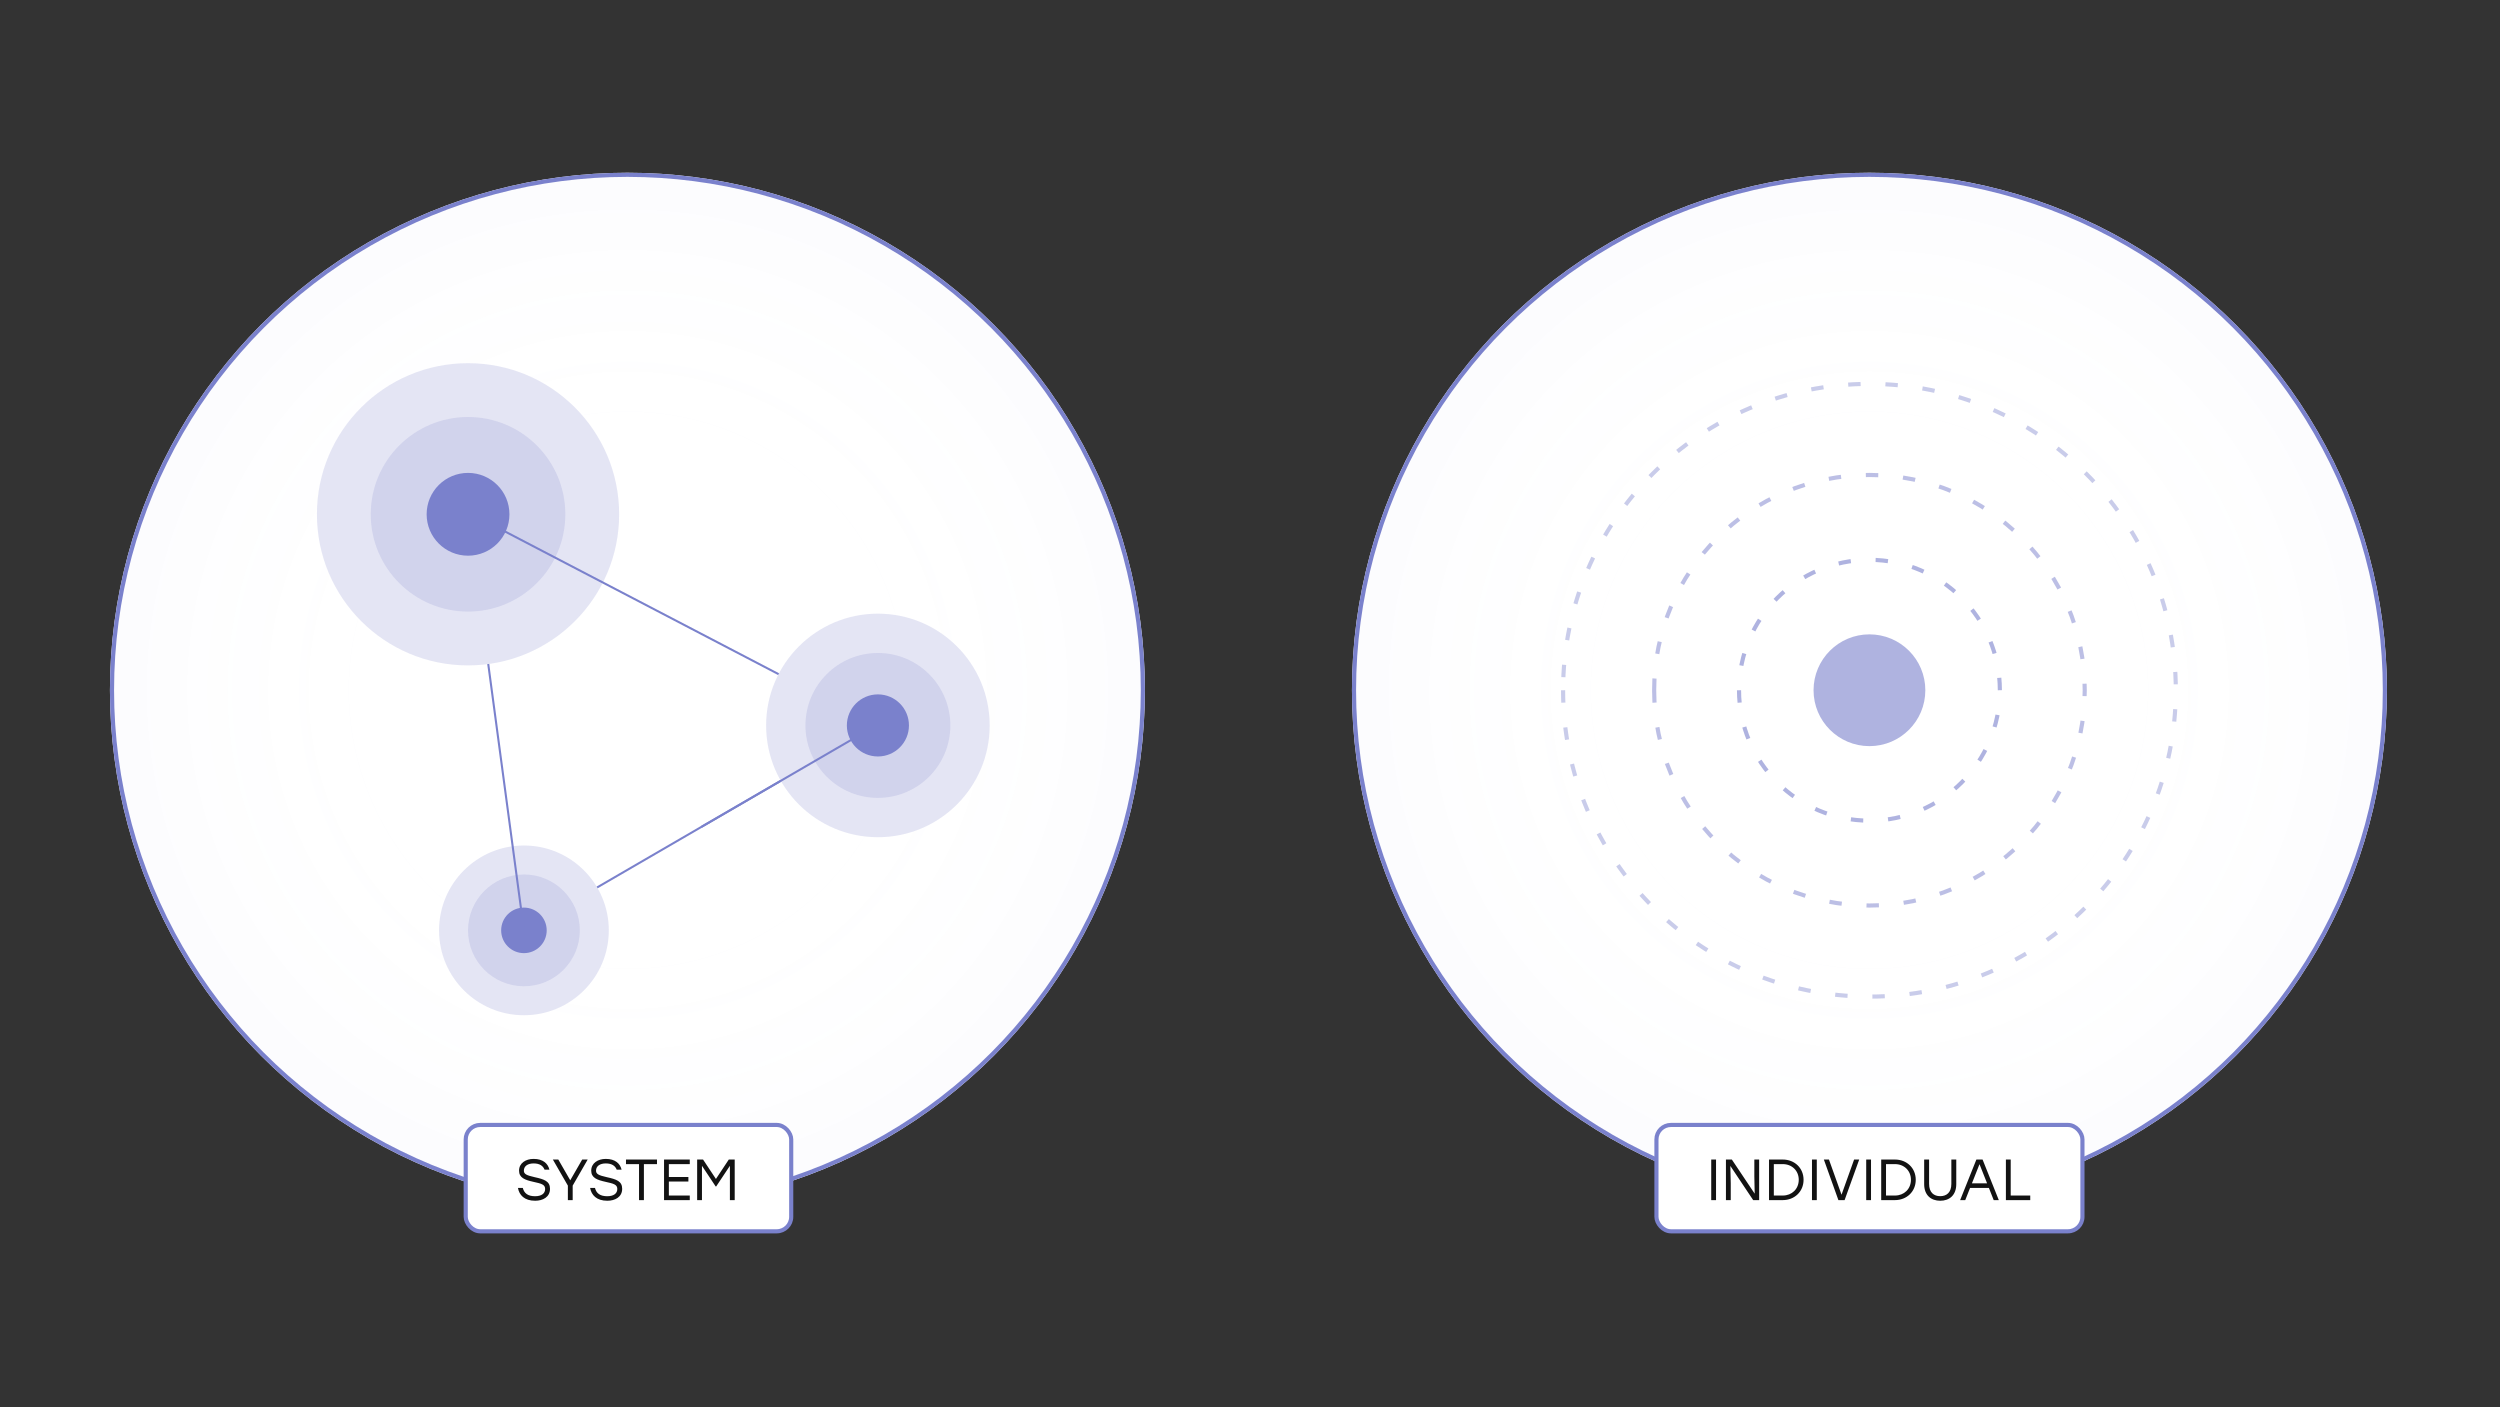 <svg width="796" height="448" viewBox="0 0 796 448" fill="none" xmlns="http://www.w3.org/2000/svg">
<rect x="0" y="0" width="796" height="448" fill="#333333" stroke="none"/>
<circle cx="595.231" cy="219.774" r="164.774" fill="white"/>
<circle cx="595.231" cy="219.774" r="164.774" fill="url(#paint0_radial_2001_2)" fill-opacity="0.5"/>
<circle cx="595.231" cy="219.774" r="164.115" stroke="#7A81CC" stroke-width="1.318"/>
<circle cx="17.796" cy="17.796" r="17.796" transform="matrix(-1 0 0 1 613.027 201.978)" fill="#7A81CC" fill-opacity="0.6"/>
<circle cx="42.182" cy="42.182" r="41.523" transform="matrix(-1 0 0 1 637.413 177.592)" stroke="#7A81CC" stroke-opacity="0.6" stroke-width="1.318" stroke-dasharray="3.95 7.91"/>
<circle cx="69.205" cy="69.205" r="68.546" transform="matrix(-1 0 0 1 664.436 150.569)" stroke="#7A81CC" stroke-opacity="0.5" stroke-width="1.318" stroke-dasharray="3.95 7.91"/>
<circle cx="98.205" cy="98.205" r="97.546" transform="matrix(-1 0 0 1 693.436 121.569)" stroke="#7A81CC" stroke-opacity="0.4" stroke-width="1.318" stroke-dasharray="3.95 7.91"/>
<rect x="527.413" y="358.184" width="135.637" height="33.864" rx="4.614" fill="white"/>
<rect x="527.413" y="358.184" width="135.637" height="33.864" rx="4.614" stroke="#7A81CC" stroke-width="1.318"/>
<path d="M544.855 382.116V369.197H546.387V382.116H544.855ZM551.421 369.197L558.692 380.067L558.581 374.605V369.197H560.113V382.116H558.212L550.941 371.227L551.07 376.709V382.116H549.539V369.197H551.421ZM563.256 382.116V369.197H567.629C571.394 369.197 574.255 371.892 574.255 375.657C574.255 379.403 571.376 382.116 567.629 382.116H563.256ZM564.787 380.658H567.648C570.527 380.658 572.704 378.591 572.723 375.657C572.723 372.722 570.527 370.655 567.648 370.655H564.787V380.658ZM576.934 382.116V369.197H578.466V382.116H576.934ZM591.971 369.197L587.32 382.116H585.346L580.714 369.197H582.338L586.342 380.399L590.347 369.197H591.971ZM594.2 382.116V369.197H595.731V382.116H594.2ZM598.975 382.116V369.197H603.349C607.114 369.197 609.974 371.892 609.974 375.657C609.974 379.403 607.095 382.116 603.349 382.116H598.975ZM600.507 380.658H603.368C606.247 380.658 608.424 378.591 608.443 375.657C608.443 372.722 606.247 370.655 603.368 370.655H600.507V380.658ZM621.309 369.197H622.878V377.022C622.878 380.584 620.664 382.319 617.766 382.319C614.869 382.319 612.654 380.584 612.654 377.022V369.197H614.223V376.948C614.223 379.68 615.736 380.861 617.766 380.861C619.796 380.861 621.309 379.68 621.309 376.948V369.197ZM624.111 382.116L629.278 369.197H631.253L636.42 382.116H634.796L633.265 378.24H627.267L625.735 382.116H624.111ZM627.857 376.782H632.692L630.275 370.674L627.857 376.782ZM640.21 369.197V380.658H646.429V382.116H638.678V369.197H640.21Z" fill="#121212"/>
<circle cx="199.774" cy="219.774" r="164.774" fill="white"/>
<circle cx="199.774" cy="219.774" r="164.774" fill="url(#paint1_radial_2001_2)" fill-opacity="0.5"/>
<path d="M167.149 295.899L279.524 230.649" stroke="#7A81CC" stroke-width="0.659"/>
<circle cx="27.023" cy="27.023" r="27.023" transform="matrix(-1 0 0 1 193.842 269.206)" fill="white"/>
<circle cx="27.023" cy="27.023" r="27.023" transform="matrix(-1 0 0 1 193.842 269.206)" fill="#7A81CC" fill-opacity="0.2"/>
<circle cx="17.796" cy="17.796" r="17.796" transform="matrix(-1 0 0 1 184.615 278.433)" fill="#7A81CC" fill-opacity="0.18"/>
<circle cx="7.25" cy="7.25" r="7.25" transform="matrix(-1 0 0 1 174.069 288.979)" fill="#7A81CC"/>
<path d="M149.023 163.421L166.819 296.229" stroke="#7A81CC" stroke-width="0.659"/>
<circle cx="199.774" cy="219.774" r="164.115" stroke="#7A81CC" stroke-width="1.318"/>
<circle cx="48.114" cy="48.114" r="48.114" transform="matrix(-1 0 0 1 197.137 115.637)" fill="white"/>
<circle cx="48.114" cy="48.114" r="48.114" transform="matrix(-1 0 0 1 197.137 115.637)" fill="#7A81CC" fill-opacity="0.2"/>
<circle cx="30.977" cy="30.977" r="30.977" transform="matrix(-1 0 0 1 180.001 132.773)" fill="#7A81CC" fill-opacity="0.18"/>
<circle cx="13.182" cy="13.182" r="13.182" transform="matrix(-1 0 0 1 162.205 150.569)" fill="#7A81CC"/>
<path d="M149.024 163.092L279.195 230.978" stroke="#7A81CC" stroke-width="0.659"/>
<circle cx="35.591" cy="35.591" r="35.591" transform="matrix(-1 0 0 1 315.116 195.387)" fill="white"/>
<circle cx="35.591" cy="35.591" r="35.591" transform="matrix(-1 0 0 1 315.116 195.387)" fill="#7A81CC" fill-opacity="0.2"/>
<circle cx="23.068" cy="23.068" r="23.068" transform="matrix(-1 0 0 1 302.593 207.91)" fill="#7A81CC" fill-opacity="0.18"/>
<circle cx="9.886" cy="9.886" r="9.886" transform="matrix(-1 0 0 1 289.411 221.092)" fill="#7A81CC"/>
<path d="M279.524 230.649L223.336 263.274" stroke="#7A81CC" stroke-width="0.659"/>
<rect x="148.285" y="358.184" width="103.637" height="33.864" rx="4.614" fill="white"/>
<rect x="148.285" y="358.184" width="103.637" height="33.864" rx="4.614" stroke="#7A81CC" stroke-width="1.318"/>
<path d="M170.212 374.808C173.294 375.49 175.121 376.081 175.121 378.517C175.121 381.156 172.832 382.319 170.396 382.319C166.964 382.319 165.321 380.51 164.915 378.24H166.465C166.89 379.957 168.108 380.879 170.359 380.879C172.353 380.879 173.571 380.049 173.571 378.572C173.571 377.151 172.371 376.856 169.861 376.303C167.13 375.693 165.266 375.029 165.266 372.741C165.266 370.323 167.407 368.994 169.898 368.994C172.925 368.994 174.475 370.489 174.936 372.427H173.386C172.906 371.191 171.799 370.434 169.916 370.434C168.016 370.434 166.798 371.301 166.798 372.741C166.798 373.811 167.61 374.217 170.212 374.808ZM176.031 369.197H177.765L181.567 375.804L185.369 369.197H187.122L182.342 377.502V382.116H180.81V377.502L176.031 369.197ZM193.19 374.808C196.272 375.49 198.099 376.081 198.099 378.517C198.099 381.156 195.811 382.319 193.375 382.319C189.942 382.319 188.3 380.51 187.894 378.24H189.444C189.868 379.957 191.086 380.879 193.338 380.879C195.331 380.879 196.549 380.049 196.549 378.572C196.549 377.151 195.349 376.856 192.839 376.303C190.108 375.693 188.244 375.029 188.244 372.741C188.244 370.323 190.385 368.994 192.876 368.994C195.903 368.994 197.453 370.489 197.914 372.427H196.364C195.884 371.191 194.777 370.434 192.895 370.434C190.994 370.434 189.776 371.301 189.776 372.741C189.776 373.811 190.588 374.217 193.19 374.808ZM209.188 369.197V370.655H205.018V382.116H203.468V370.655H199.315V369.197H209.188ZM219.625 369.197V370.655H212.963V374.752H219.182V376.21H212.963V380.658H219.625V382.116H211.431V369.197H219.625ZM221.972 382.116V369.197H223.855L227.952 375.38L232.048 369.197H233.931V382.116H232.399V371.191L228.025 377.779H227.878L223.504 371.191V382.116H221.972Z" fill="#121212"/>
<defs>
<radialGradient id="paint0_radial_2001_2" cx="0" cy="0" r="1" gradientUnits="userSpaceOnUse" gradientTransform="translate(595.231 219.774) rotate(90) scale(164.774)">
<stop offset="0.5" stop-color="white" stop-opacity="0"/>
<stop offset="1" stop-color="#7A81CC" stop-opacity="0.05"/>
</radialGradient>
<radialGradient id="paint1_radial_2001_2" cx="0" cy="0" r="1" gradientUnits="userSpaceOnUse" gradientTransform="translate(199.774 219.774) rotate(90) scale(164.774)">
<stop offset="0.5" stop-color="white" stop-opacity="0"/>
<stop offset="1" stop-color="#7A81CC" stop-opacity="0.05"/>
</radialGradient>
</defs>
</svg>
